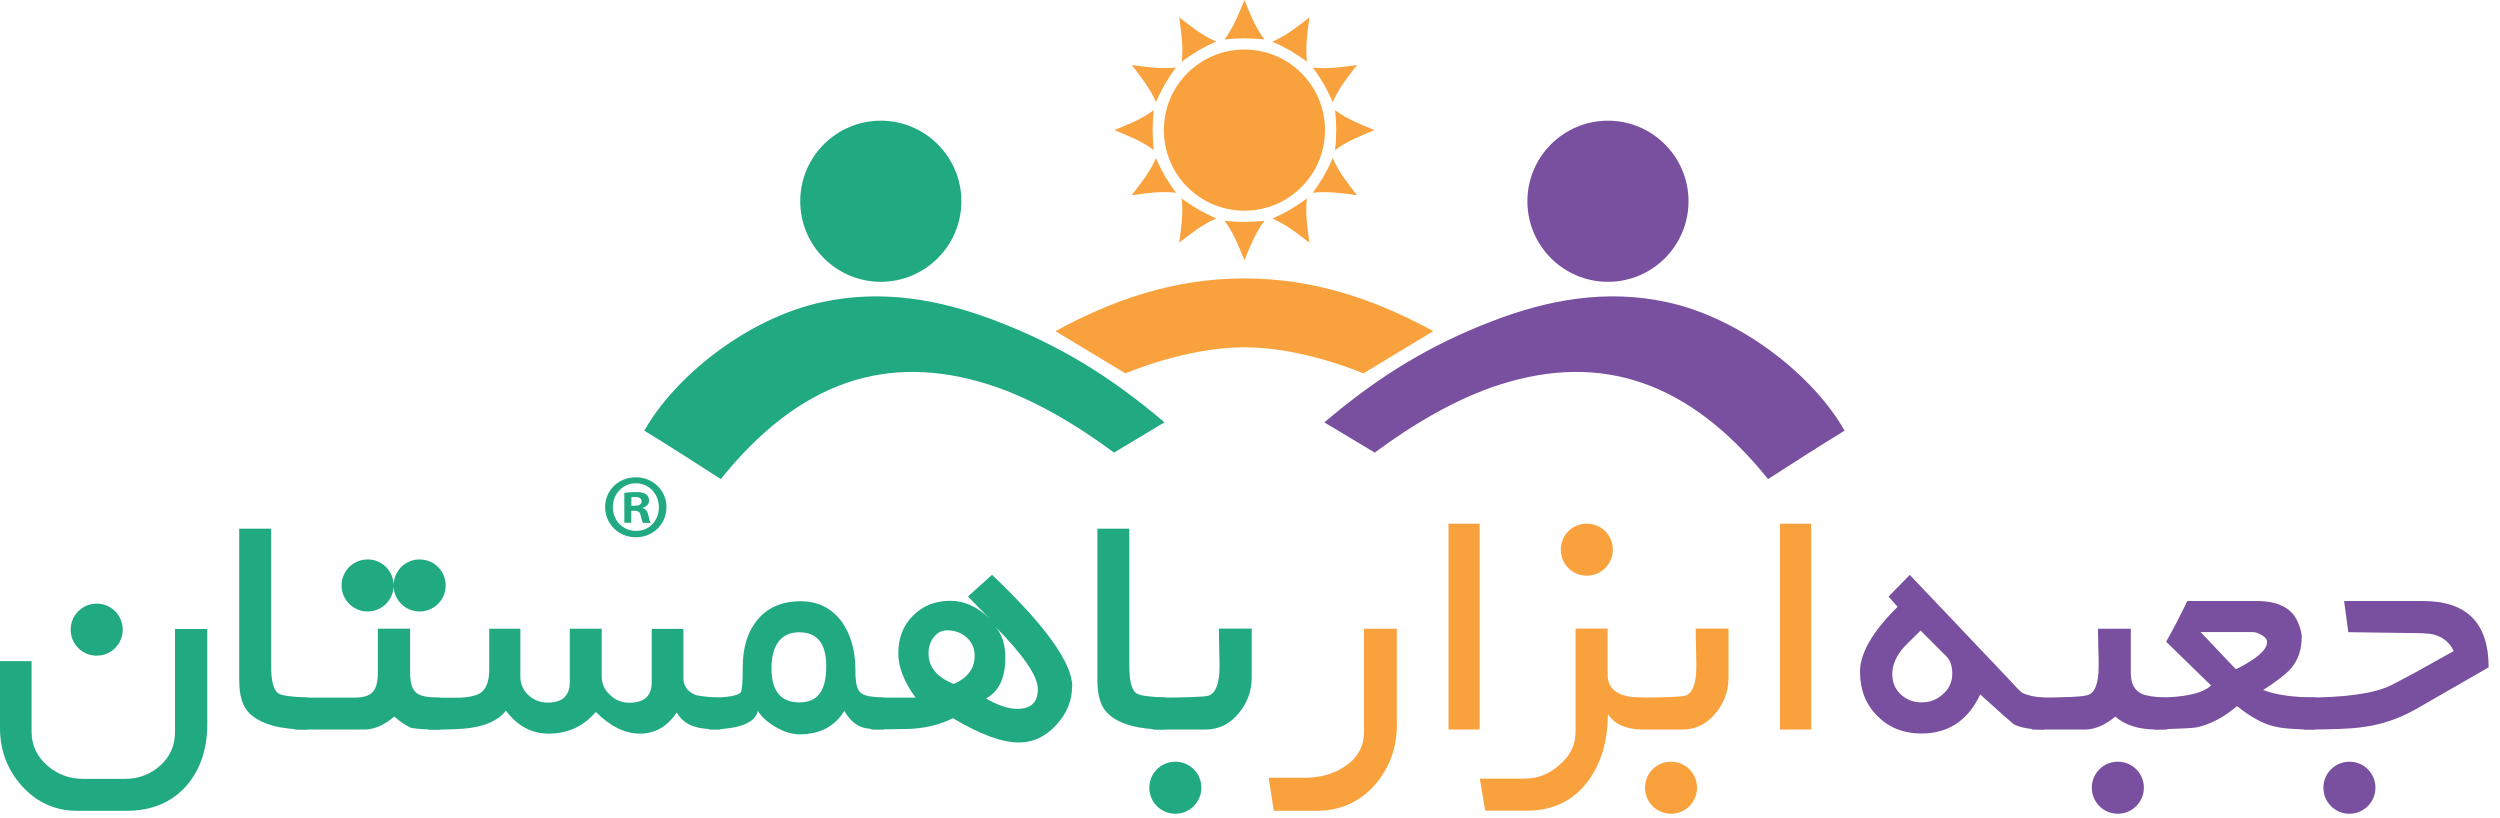 <svg xmlns="http://www.w3.org/2000/svg" width="220" height="72" viewBox="0 0 220 72"><g fill="none" fill-rule="evenodd"><path fill="#21aa82" d="m102.48 37.16-4.45 2.67c-3.24-2.42-7.2-4.79-11.08-6.01-8.8-2.77-16.53-.36-23.52 8.34-1.78-1.16-4.91-3.15-6.73-4.26 2.64-4.71 8.99-9.87 15.62-11.31 5.29-1.15 10.4-.25 15.38 1.67 5.42 2.08 9.9 4.77 14.77 8.9zM84.6 17.71c0 3.91-3.18 7.09-7.09 7.09s-7.09-3.18-7.09-7.09 3.18-7.09 7.09-7.09 7.09 3.18 7.09 7.09z"/><path fill="#794fa0" d="m116.53 37.16 4.45 2.67c3.24-2.42 7.2-4.79 11.08-6.01 8.8-2.77 16.53-.36 23.53 8.34 1.78-1.16 4.91-3.15 6.73-4.26-2.64-4.71-8.99-9.87-15.62-11.31-5.29-1.15-10.4-.25-15.38 1.67-5.42 2.08-9.9 4.77-14.77 8.9zM134.41 17.71c0 3.91 3.17 7.09 7.09 7.09s7.09-3.18 7.09-7.09-3.18-7.09-7.09-7.09-7.09 3.18-7.09 7.09z"/><g fill-rule="nonzero"><path fill="#f9a13c" d="M109.51 30.56c5.18 0 10.46 2.3 10.46 2.3l6.16-3.72c-4.92-2.68-10.32-4.64-16.62-4.64s-11.7 1.95-16.63 4.64l6.16 3.72s5.28-2.3 10.47-2.3zM116.6 11.45c0 3.92-3.17 7.09-7.09 7.09s-7.09-3.17-7.09-7.09 3.17-7.09 7.09-7.09 7.09 3.17 7.09 7.09zM109.51 3.37c-.57.01-1.3.04-1.76.11.83-1.12 1.27-2.29 1.76-3.48.49 1.19.93 2.36 1.76 3.48-.46-.07-1.19-.1-1.76-.11zM109.51 19.53c.57-.01 1.29-.04 1.76-.11-.83 1.12-1.27 2.29-1.76 3.48-.49-1.19-.93-2.37-1.76-3.48.46.07 1.19.1 1.76.11zM105.46 4.45c-.49.29-1.1.69-1.47.98.16-1.38-.05-2.62-.22-3.9 1.02.78 1.99 1.58 3.26 2.13-.44.17-1.08.51-1.58.78zM113.54 18.44c.49-.29 1.1-.69 1.47-.98-.16 1.38.05 2.62.22 3.9-1.02-.78-1.99-1.58-3.27-2.13.44-.17 1.08-.51 1.58-.78zM102.51 7.41c-.27.5-.61 1.14-.78 1.58-.55-1.27-1.35-2.24-2.13-3.27 1.28.17 2.51.37 3.89.22-.29.37-.68.98-.98 1.47zM116.5 15.49c.27-.5.61-1.14.78-1.58.55 1.28 1.35 2.25 2.14 3.27-1.28-.17-2.51-.37-3.9-.22.29-.37.68-.98.98-1.47zM101.43 11.45c.01.57.04 1.3.11 1.76-1.12-.83-2.29-1.27-3.48-1.76 1.19-.49 2.36-.93 3.48-1.76-.07.46-.1 1.19-.11 1.76zM117.59 11.45c-.01-.57-.04-1.3-.11-1.76 1.12.83 2.29 1.27 3.48 1.76-1.19.49-2.36.93-3.48 1.76.07-.46.1-1.19.11-1.76zM102.51 15.49c.3.49.69 1.1.98 1.47-1.38-.16-2.62.05-3.9.22.78-1.02 1.58-1.99 2.14-3.27.17.44.51 1.08.78 1.58zM116.5 7.41c-.29-.49-.68-1.1-.98-1.47 1.38.16 2.62-.05 3.9-.22-.79 1.02-1.58 1.99-2.14 3.27-.17-.44-.51-1.08-.78-1.58zM105.46 18.44c.5.27 1.15.61 1.58.78-1.28.55-2.25 1.35-3.27 2.13.17-1.27.37-2.51.22-3.89.37.29.98.68 1.47.98zM113.54 4.45c-.5-.27-1.14-.61-1.58-.78 1.28-.56 2.25-1.35 3.27-2.14-.17 1.28-.37 2.51-.22 3.9-.37-.29-.98-.68-1.47-.98z"/><path fill="#21aa82" d="M18.24 63.72c0 2.22-.62 4.04-1.87 5.47-1.3 1.44-3.04 2.16-5.22 2.16h-4.36c-1.93 0-3.55-.73-4.87-2.19-1.28-1.43-1.92-3.13-1.92-5.1v-5.88h2.78v6.24c0 1.17.47 2.16 1.42 2.98.88.76 1.93 1.14 3.14 1.14h3.64c1.21 0 2.25-.39 3.12-1.17.86-.78 1.3-1.76 1.3-2.94v-9.08h2.84v8.39zm-7.44-8.31c0 1.26-1.02 2.29-2.29 2.29s-2.29-1.02-2.29-2.29 1.02-2.29 2.29-2.29 2.29 1.02 2.29 2.29zM27.03 64.2c-2.39 0-4.07-.47-5.06-1.41-.61-.58-.92-1.55-.92-2.91v-13.36h2.81v12.09c0 1.34.22 2.15.65 2.42.29.18 1.13.3 2.52.35v2.81z"/><path fill="#21aa82" d="m38.78 64.2c-1.19.01-2.06-.04-2.61-.15-.48-.22-.97-.55-1.47-.99-.9.76-1.78 1.14-2.63 1.14h-6.14v-2.81h5.25c.78 0 1.32-.16 1.62-.49s.45-.89.45-1.7v-3.88h2.84v3.88c0 .95.21 1.56.64 1.84.33.23 1.01.35 2.04.35v2.81zm-4.14-12.68c0 1.26-1.02 2.29-2.29 2.29s-2.29-1.02-2.29-2.29 1.02-2.29 2.29-2.29 2.29 1.02 2.29 2.29zm4.58 0c0 1.26-1.02 2.29-2.29 2.29s-2.29-1.02-2.29-2.29 1.02-2.29 2.29-2.29 2.29 1.02 2.29 2.29z"/><path fill="#21aa82" d="m63.41 64.2c-1.08-.02-1.81-.1-2.19-.23-.71-.18-1.27-.6-1.67-1.27-.82 1.24-1.91 1.86-3.24 1.86s-2.6-.64-3.88-1.91c-1.08 1.27-2.46 1.91-4.15 1.91-1.49 0-2.75-.67-3.76-2.02-.6.79-1.65 1.3-3.13 1.52-.67.1-1.9.15-3.7.15v-2.81h2.37c1.02 0 1.74-.13 2.19-.4.54-.36.8-1.04.8-2.06v-3.61h2.74v4.19c0 .67.24 1.22.72 1.66s1.04.65 1.69.65c1.29 0 1.94-.6 1.94-1.81v-4.69h2.81v4.16c0 .67.24 1.22.73 1.66.46.46 1.03.69 1.71.69 1.3 0 1.96-.6 1.96-1.81v-4.69h2.79v4.35c0 .66.34 1.14 1 1.44.21.1.96.2 2.26.28v2.81z"/><path fill="#21aa82" d="m77.77 64.2c-.95 0-1.62-.08-2.02-.25-.57-.23-1.05-.7-1.45-1.39-.84 1.37-2.15 2.06-3.93 2.06-.67 0-1.36-.21-2.08-.62s-1.25-.89-1.6-1.44c-.23 1.07-1.67 1.62-4.3 1.64v-2.81c1.57 0 2.5-.15 2.79-.45.12-.19.18-.93.18-2.22 0-1.7.41-3.07 1.24-4.11.9-1.13 2.19-1.7 3.86-1.7 1.51 0 2.72.6 3.61 1.79.77 1.1 1.17 2.44 1.2 4.02 0 .6.02.99.05 1.17.06.7.31 1.12.77 1.27.19.1.75.18 1.67.23v2.81zm-5.06-5.58c0-1.98-.79-2.98-2.36-2.98s-2.46 1.06-2.46 3.19c0 1.98.82 2.98 2.46 2.98s2.36-1.06 2.36-3.19z"/><path fill="#21aa82" d="M94.34 60.44c0 1.24-.47 2.36-1.41 3.38-.94 1.01-2.02 1.52-3.25 1.52-1.51 0-3.44-.71-5.82-2.14-1.2.6-2.56.92-4.06.95l-3.13.05v-2.81h3.9c-1.02-1.39-1.52-2.69-1.52-3.9 0-1.35.43-2.45 1.3-3.32.86-.86 1.96-1.3 3.29-1.3 1.21 0 2.35.51 3.41 1.54l-1.87-1.92 2.12-1.91c4.7 4.47 7.06 7.75 7.06 9.85zm-8.57-2.74c0-.66-.24-1.19-.71-1.61-.47-.41-1.04-.62-1.7-.62-.5 0-.9.21-1.2.62-.3.38-.45.85-.45 1.41 0 1.2.74 2.1 2.22 2.69 1.23-.54 1.84-1.38 1.84-2.49zm5.56 2.94c0-1.14-1.25-2.97-3.75-5.5.59.66.89 1.57.89 2.74 0 1.78-.57 2.98-1.7 3.58 1.04.61 1.95.92 2.74.92 1.22 0 1.82-.58 1.82-1.74zM102.55 64.2c-2.39 0-4.07-.47-5.06-1.41-.61-.58-.92-1.55-.92-2.91v-13.36h2.81v12.09c0 1.34.22 2.15.65 2.42.29.18 1.13.3 2.52.35v2.81z"/><path fill="#21aa82" d="m110.15 59.6c0 1.2-.38 2.26-1.14 3.16-.78.96-1.76 1.44-2.94 1.44h-4.62v-2.81c2.95 0 4.59-.06 4.92-.18.63-.22.95-1.09.95-2.59 0-.31-.01-.85-.03-1.61s-.03-1.32-.03-1.69h2.89z"/><path fill="#f9a13c" d="M122.93 63.72c0 2.08-.65 3.87-1.96 5.37-1.35 1.51-3.05 2.26-5.12 2.26h-3.76l-.45-2.91h3.19c1.35 0 2.52-.33 3.51-.99 1.12-.74 1.69-1.75 1.69-3.04v-9.08h2.89v8.39zM130.21 64.2h-2.74v-18.12h2.74zM144.5 64.2c-1.44-.02-2.44-.48-3.01-1.37 0 2.38-.59 4.36-1.77 5.94-1.28 1.71-3.08 2.57-5.38 2.57h-3.64l-.48-2.82h3.95c1.15 0 2.16-.4 3.04-1.19.96-.8 1.44-1.78 1.44-2.93v-9.08h2.82v4.05c0 1.35 1.02 2.02 3.04 2.02v2.81z"/><path fill="#f9a13c" d="M152.11 59.6c0 1.2-.38 2.26-1.14 3.16-.78.96-1.76 1.44-2.94 1.44h-3.53l-1.09-2.81c2.95 0 4.59-.06 4.92-.18.63-.22.95-1.09.95-2.59 0-.31-.01-.85-.03-1.61s-.03-1.32-.03-1.69h2.89zM159.38 64.2h-2.74v-18.12h2.74z"/><path fill="#794fa0" d="m179.91 64.2c-1.24 0-2.14-.16-2.72-.48-.23-.18-1.21-1.05-2.93-2.61-1.08 2.3-2.81 3.44-5.18 3.44-1.55 0-2.84-.51-3.86-1.53-1.03-1.02-1.54-2.33-1.54-3.92s1.1-3.53 3.31-5.7l-.8-.9 1.87-1.91 8.53 8.98c.71.79 1.16 1.25 1.35 1.39.42.22 1.08.37 1.97.44v2.81zm-8.11-4.9c0-.68-.17-1.19-.52-1.54l-2.27-2.27c-.87.84-1.42 1.4-1.66 1.69-.56.72-.83 1.43-.83 2.12 0 .74.25 1.34.75 1.81s1.12.7 1.84.7 1.34-.24 1.88-.73c.54-.48.81-1.08.81-1.78z"/><path fill="#794fa0" d="m190.73 64.2h-.92c-1.59 0-2.81-.38-3.66-1.14-.93.76-1.82 1.14-2.68 1.14h-4.67v-2.81c2.92 0 4.57-.08 4.93-.23.63-.19.95-1.04.95-2.54 0-.35 0-.89-.03-1.63-.02-.74-.03-1.3-.03-1.66h2.89v3.88c0 .93.32 1.54.95 1.84.38.18 1.13.3 2.24.35v2.81z"/><path fill="#794fa0" d="m203.73 64.2c-1.74 0-2.97-.1-3.68-.3-.93-.22-2-.81-3.19-1.76-1.15.97-2.32 1.59-3.51 1.86-.29.07-1.54.13-3.75.2v-2.81c2.6 0 4.25-.36 4.97-1.07l-3.95-3.85c.62-1.09 1.24-2.28 1.86-3.58h6.12c1.95 0 3.18.67 3.68 2.02.18.46.27.83.27 1.12 0 1.15-.32 2.09-.97 2.82-.42.48-1.23 1.1-2.42 1.87 1.1.43 2.63.65 4.58.65v2.81zm-4.23-7.69c0-.25-.17-.46-.5-.64-.28-.17-.55-.25-.82-.25h-4.53l3.11 3.28c1.83-.92 2.74-1.71 2.74-2.39z"/><path fill="#794fa0" d="m219.01 58.72-6.42 3.69c-1.55.87-3.15 1.4-4.81 1.59-.85.13-2.54.2-5.07.2v-2.81c3.67 0 6.24-.36 7.71-1.09.12-.07.81-.43 2.07-1.09.76-.42 1.91-1.06 3.44-1.92-.37-.77-.98-1.26-1.84-1.47-.35-.08-1.16-.12-2.44-.12l-5-.07-.37-2.74h6.95c3.85 0 5.77 1.94 5.77 5.82zM209.04 69.32c0 1.26-1.02 2.29-2.29 2.29s-2.29-1.02-2.29-2.29 1.02-2.29 2.29-2.29 2.29 1.02 2.29 2.29zM188.66 69.32c0 1.26-1.02 2.29-2.29 2.29s-2.29-1.02-2.29-2.29 1.02-2.29 2.29-2.29 2.29 1.02 2.29 2.29z"/><path fill="#f9a13c" d="m149.34 69.32c0 1.26-1.02 2.29-2.29 2.29s-2.29-1.02-2.29-2.29 1.02-2.29 2.29-2.29 2.29 1.02 2.29 2.29z"/><path fill="#21aa82" d="m105.72 69.32c0 1.26-1.02 2.29-2.29 2.29s-2.29-1.02-2.29-2.29 1.02-2.29 2.29-2.29 2.29 1.02 2.29 2.29z"/><path fill="#f9a13c" d="m141.93 48.37c0 1.26-1.02 2.29-2.29 2.29s-2.29-1.02-2.29-2.29 1.02-2.29 2.29-2.29 2.29 1.02 2.29 2.29z"/><path fill="#21aa82" d="m58.65 44.62c0 1.49-1.17 2.66-2.69 2.66s-2.71-1.17-2.71-2.66 1.2-2.62 2.71-2.62 2.69 1.17 2.69 2.62zm-4.72 0c0 1.17.86 2.1 2.05 2.1s2-.93 2-2.08-.85-2.11-2.02-2.11-2.03.94-2.03 2.1zm1.62 1.38h-.61v-2.62c.24-.05.58-.08 1.01-.08.5 0 .72.08.91.19.14.11.26.32.26.58 0 .29-.22.51-.54.61v.03c.26.1.4.29.48.64.08.4.13.56.19.66h-.66c-.08-.1-.13-.34-.21-.64-.05-.29-.21-.42-.54-.42h-.29v1.06zm.01-1.49h.29c.34 0 .61-.11.61-.38 0-.24-.18-.4-.56-.4-.16 0-.27.02-.34.03z"/></g></g></svg>